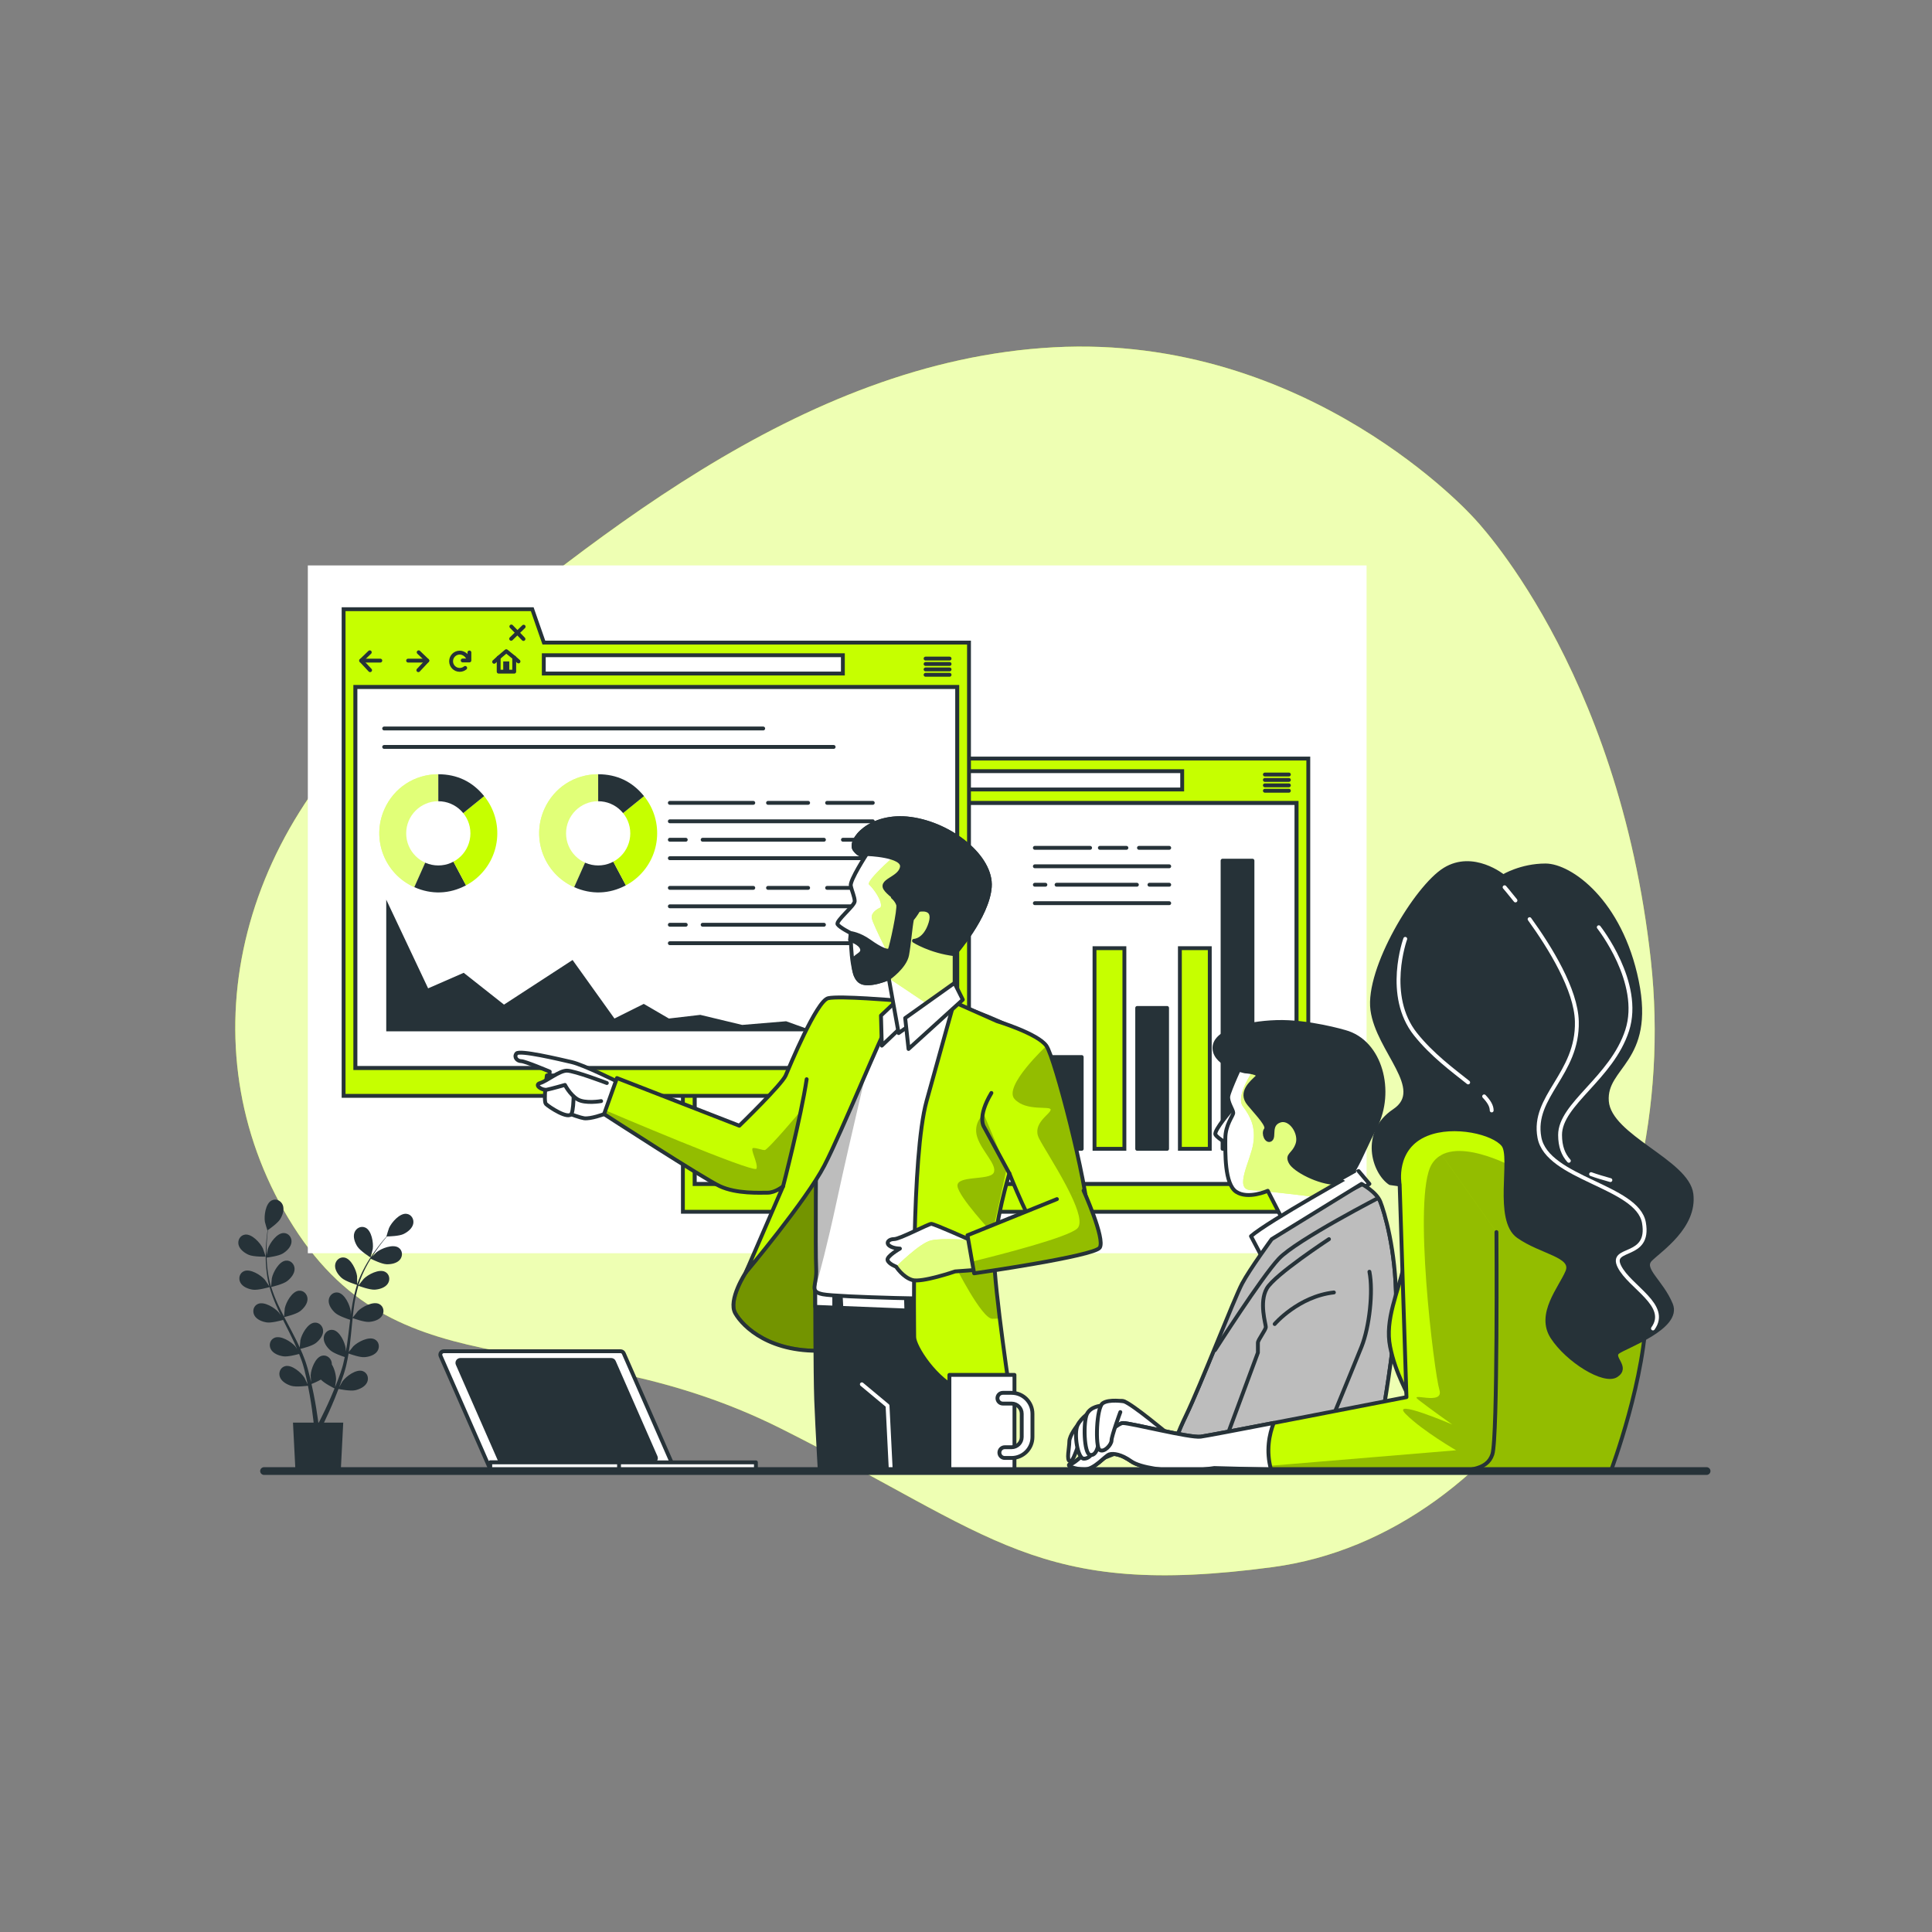 <?xml version="1.0" encoding="UTF-8"?> <svg xmlns="http://www.w3.org/2000/svg" xmlns:xlink="http://www.w3.org/1999/xlink" version="1.1" x="0px" y="0px" viewBox="0 0 500 500" style="enable-background:new 0 0 500 500;" xml:space="preserve"><rect x="0" y="0" width="500" height="500" fill="#808080" stroke="none"/> <g id="Background_Simple"> <g> <path style="fill:#C6FF00;" d="M381.283,133.881c0,0-42.611-47.572-108.602-43.996c-65.991,3.576-121.419,51.421-167.305,88.947 c-45.886,37.525-57.333,94.69-29.392,138.635c27.941,43.945,70.687,24.422,126.14,52.25 c55.453,27.828,66.186,44.01,127.224,35.846c61.038-8.164,106.267-80.783,97.886-157.081 C418.853,172.186,381.283,133.881,381.283,133.881z"></path> <path style="opacity:0.7;fill:#FFFFFF;" d="M381.283,133.881c0,0-42.611-47.572-108.602-43.996 c-65.991,3.576-121.419,51.421-167.305,88.947c-45.886,37.525-57.333,94.69-29.392,138.635 c27.941,43.945,70.687,24.422,126.14,52.25c55.453,27.828,66.186,44.01,127.224,35.846 c61.038-8.164,106.267-80.783,97.886-157.081C418.853,172.186,381.283,133.881,381.283,133.881z"></path> </g> </g> <g id="Graphics"> <g> <rect x="79.667" y="146.333" style="fill:#FFFFFF;" width="274" height="178"></rect> <g> <g> <rect x="179.763" y="207.777" style="fill:#FFFFFF;stroke:#263238;stroke-miterlimit:10;" width="155.797" height="98.653"></rect> <path style="fill:#C6FF00;stroke:#263238;stroke-miterlimit:10;" d="M228.567,196.311l-3.014-8.644h-48.819v8.644v6.802v110.496 h161.853V196.311H228.567z M335.56,306.43H179.763v-98.653H335.56V306.43z"></path> <rect x="228.546" y="199.577" style="fill:#FFFFFF;stroke:#263238;stroke-miterlimit:10;" width="77.403" height="4.739"></rect> <g> <polyline style="fill:none;stroke:#263238;stroke-linecap:round;stroke-linejoin:round;stroke-miterlimit:10;" points=" 183.509,198.82 181.276,200.97 183.592,203.452 "></polyline> <line style="fill:none;stroke:#263238;stroke-linecap:round;stroke-linejoin:round;stroke-miterlimit:10;" x1="181.276" y1="200.97" x2="186.239" y2="200.97"></line> </g> <g> <polyline style="fill:none;stroke:#263238;stroke-linecap:round;stroke-linejoin:round;stroke-miterlimit:10;" points=" 196.165,198.82 198.398,200.97 196.082,203.452 "></polyline> <line style="fill:none;stroke:#263238;stroke-linecap:round;stroke-linejoin:round;stroke-miterlimit:10;" x1="198.398" y1="200.97" x2="193.435" y2="200.97"></line> </g> <g> <path style="fill:none;stroke:#263238;stroke-linecap:round;stroke-linejoin:round;stroke-miterlimit:10;" d="M209.061,200.681 c-0.242-0.971-1.227-1.778-2.273-1.778c-1.233,0-2.233,1-2.233,2.233c0,1.234,1,2.233,2.233,2.233 c0.537,0,1.029-0.189,1.414-0.505"></path> <polyline style="fill:none;stroke:#263238;stroke-linecap:round;stroke-linejoin:round;stroke-miterlimit:10;" points=" 207.557,200.932 209.294,200.932 209.294,198.866 "></polyline> </g> <g> <polygon style="fill:none;stroke:#263238;stroke-linecap:round;stroke-linejoin:round;stroke-miterlimit:10;" points=" 220.892,200.199 218.832,198.532 216.87,200.199 216.87,203.829 220.892,203.829 "></polygon> <rect x="218.047" y="201.18" style="fill:#263238;" width="1.569" height="2.518"></rect> <line style="fill:none;stroke:#263238;stroke-linecap:round;stroke-linejoin:round;stroke-miterlimit:10;" x1="216.87" y1="200.199" x2="215.693" y2="201.278"></line> <line style="fill:none;stroke:#263238;stroke-linecap:round;stroke-linejoin:round;stroke-miterlimit:10;" x1="220.892" y1="200.199" x2="221.999" y2="201.183"></line> </g> <g> <line style="fill:none;stroke:#263238;stroke-linecap:round;stroke-linejoin:round;stroke-miterlimit:10;" x1="220.149" y1="192.142" x2="223.286" y2="195.377"></line> <line style="fill:none;stroke:#263238;stroke-linecap:round;stroke-linejoin:round;stroke-miterlimit:10;" x1="223.335" y1="192.191" x2="220.1" y2="195.328"></line> </g> <g> <line style="fill:none;stroke:#263238;stroke-linecap:round;stroke-linejoin:round;stroke-miterlimit:10;" x1="327.353" y1="200.445" x2="333.561" y2="200.445"></line> <line style="fill:none;stroke:#263238;stroke-linecap:round;stroke-linejoin:round;stroke-miterlimit:10;" x1="327.353" y1="201.845" x2="333.561" y2="201.845"></line> <line style="fill:none;stroke:#263238;stroke-linecap:round;stroke-linejoin:round;stroke-miterlimit:10;" x1="327.353" y1="203.245" x2="333.561" y2="203.245"></line> <line style="fill:none;stroke:#263238;stroke-linecap:round;stroke-linejoin:round;stroke-miterlimit:10;" x1="327.353" y1="204.645" x2="333.561" y2="204.645"></line> </g> </g> <g> <line style="fill:#FFFFFF;stroke:#263238;stroke-linecap:round;stroke-linejoin:round;stroke-miterlimit:10;" x1="294.767" y1="219.421" x2="302.592" y2="219.421"></line> <line style="fill:#FFFFFF;stroke:#263238;stroke-linecap:round;stroke-linejoin:round;stroke-miterlimit:10;" x1="284.645" y1="219.421" x2="291.513" y2="219.421"></line> <line style="fill:#FFFFFF;stroke:#263238;stroke-linecap:round;stroke-linejoin:round;stroke-miterlimit:10;" x1="267.82" y1="219.421" x2="282.115" y2="219.421"></line> <line style="fill:#FFFFFF;stroke:#263238;stroke-linecap:round;stroke-linejoin:round;stroke-miterlimit:10;" x1="267.82" y1="224.195" x2="302.592" y2="224.195"></line> <line style="fill:#FFFFFF;stroke:#263238;stroke-linecap:round;stroke-linejoin:round;stroke-miterlimit:10;" x1="297.478" y1="228.97" x2="302.592" y2="228.97"></line> <line style="fill:#FFFFFF;stroke:#263238;stroke-linecap:round;stroke-linejoin:round;stroke-miterlimit:10;" x1="273.439" y1="228.97" x2="294.224" y2="228.97"></line> <line style="fill:#FFFFFF;stroke:#263238;stroke-linecap:round;stroke-linejoin:round;stroke-miterlimit:10;" x1="267.82" y1="228.97" x2="270.547" y2="228.97"></line> <line style="fill:#FFFFFF;stroke:#263238;stroke-linecap:round;stroke-linejoin:round;stroke-miterlimit:10;" x1="267.82" y1="233.744" x2="302.592" y2="233.744"></line> </g> <g> <rect x="272.208" y="273.562" style="fill:#263238;stroke:#263238;stroke-linecap:round;stroke-linejoin:round;stroke-miterlimit:10;" width="7.734" height="23.754"></rect> <rect x="283.257" y="245.388" style="fill:#C6FF00;stroke:#263238;stroke-miterlimit:10;" width="7.734" height="51.928"></rect> <rect x="294.305" y="260.856" style="fill:#263238;stroke:#263238;stroke-linecap:round;stroke-linejoin:round;stroke-miterlimit:10;" width="7.734" height="36.46"></rect> <rect x="305.354" y="245.388" style="fill:#C6FF00;stroke:#263238;stroke-miterlimit:10;" width="7.734" height="51.928"></rect> <rect x="316.402" y="222.739" style="fill:#263238;stroke:#263238;stroke-linecap:round;stroke-linejoin:round;stroke-miterlimit:10;" width="7.734" height="74.577"></rect> </g> </g> <g> <g> <rect x="91.95" y="177.772" style="fill:#FFFFFF;stroke:#263238;stroke-miterlimit:10;" width="155.797" height="98.653"></rect> <path style="fill:#C6FF00;stroke:#263238;stroke-miterlimit:10;" d="M140.754,166.305l-3.014-8.644H88.922v8.644v6.802v110.496 h161.853V166.305H140.754z M247.747,276.425H91.95v-98.653h155.797V276.425z"></path> <rect x="140.732" y="169.571" style="fill:#FFFFFF;stroke:#263238;stroke-miterlimit:10;" width="77.403" height="4.739"></rect> <g> <polyline style="fill:none;stroke:#263238;stroke-linecap:round;stroke-linejoin:round;stroke-miterlimit:10;" points=" 95.696,168.814 93.463,170.965 95.779,173.447 "></polyline> <line style="fill:none;stroke:#263238;stroke-linecap:round;stroke-linejoin:round;stroke-miterlimit:10;" x1="93.463" y1="170.965" x2="98.426" y2="170.965"></line> </g> <g> <polyline style="fill:none;stroke:#263238;stroke-linecap:round;stroke-linejoin:round;stroke-miterlimit:10;" points=" 108.352,168.814 110.585,170.965 108.269,173.447 "></polyline> <line style="fill:none;stroke:#263238;stroke-linecap:round;stroke-linejoin:round;stroke-miterlimit:10;" x1="110.585" y1="170.965" x2="105.622" y2="170.965"></line> </g> <g> <path style="fill:none;stroke:#263238;stroke-linecap:round;stroke-linejoin:round;stroke-miterlimit:10;" d="M121.248,170.676 c-0.242-0.972-1.227-1.778-2.273-1.778c-1.233,0-2.233,1-2.233,2.233c0,1.234,1,2.233,2.233,2.233 c0.537,0,1.029-0.189,1.414-0.505"></path> <polyline style="fill:none;stroke:#263238;stroke-linecap:round;stroke-linejoin:round;stroke-miterlimit:10;" points=" 119.744,170.926 121.481,170.926 121.481,168.861 "></polyline> </g> <g> <polygon style="fill:none;stroke:#263238;stroke-linecap:round;stroke-linejoin:round;stroke-miterlimit:10;" points=" 133.079,170.194 131.019,168.526 129.057,170.194 129.057,173.823 133.079,173.823 "></polygon> <rect x="130.234" y="171.175" style="fill:#263238;" width="1.569" height="2.518"></rect> <line style="fill:none;stroke:#263238;stroke-linecap:round;stroke-linejoin:round;stroke-miterlimit:10;" x1="129.057" y1="170.194" x2="127.88" y2="171.273"></line> <line style="fill:none;stroke:#263238;stroke-linecap:round;stroke-linejoin:round;stroke-miterlimit:10;" x1="133.079" y1="170.194" x2="134.186" y2="171.178"></line> </g> <g> <line style="fill:none;stroke:#263238;stroke-linecap:round;stroke-linejoin:round;stroke-miterlimit:10;" x1="132.336" y1="162.136" x2="135.473" y2="165.371"></line> <line style="fill:none;stroke:#263238;stroke-linecap:round;stroke-linejoin:round;stroke-miterlimit:10;" x1="135.522" y1="162.185" x2="132.287" y2="165.322"></line> </g> <g> <line style="fill:none;stroke:#263238;stroke-linecap:round;stroke-linejoin:round;stroke-miterlimit:10;" x1="239.54" y1="170.44" x2="245.748" y2="170.44"></line> <line style="fill:none;stroke:#263238;stroke-linecap:round;stroke-linejoin:round;stroke-miterlimit:10;" x1="239.54" y1="171.84" x2="245.748" y2="171.84"></line> <line style="fill:none;stroke:#263238;stroke-linecap:round;stroke-linejoin:round;stroke-miterlimit:10;" x1="239.54" y1="173.24" x2="245.748" y2="173.24"></line> <line style="fill:none;stroke:#263238;stroke-linecap:round;stroke-linejoin:round;stroke-miterlimit:10;" x1="239.54" y1="174.639" x2="245.748" y2="174.639"></line> </g> </g> <polygon style="fill:#263238;" points="99.96,266.905 99.96,232.828 110.797,255.782 120.008,251.759 130.434,259.993 148.183,248.446 159.02,263.592 166.606,259.805 173.108,263.592 181.235,262.645 192.072,265.248 203.451,264.302 210.688,266.905 "></polygon> <g> <line style="fill:#FFFFFF;stroke:#263238;stroke-linecap:round;stroke-linejoin:round;stroke-miterlimit:10;" x1="214.056" y1="207.777" x2="225.875" y2="207.777"></line> <line style="fill:#FFFFFF;stroke:#263238;stroke-linecap:round;stroke-linejoin:round;stroke-miterlimit:10;" x1="198.768" y1="207.777" x2="209.142" y2="207.777"></line> <line style="fill:#FFFFFF;stroke:#263238;stroke-linecap:round;stroke-linejoin:round;stroke-miterlimit:10;" x1="173.355" y1="207.777" x2="194.946" y2="207.777"></line> <line style="fill:#FFFFFF;stroke:#263238;stroke-linecap:round;stroke-linejoin:round;stroke-miterlimit:10;" x1="173.355" y1="212.551" x2="225.875" y2="212.551"></line> <line style="fill:#FFFFFF;stroke:#263238;stroke-linecap:round;stroke-linejoin:round;stroke-miterlimit:10;" x1="218.151" y1="217.326" x2="225.875" y2="217.326"></line> <line style="fill:#FFFFFF;stroke:#263238;stroke-linecap:round;stroke-linejoin:round;stroke-miterlimit:10;" x1="181.843" y1="217.326" x2="213.237" y2="217.326"></line> <line style="fill:#FFFFFF;stroke:#263238;stroke-linecap:round;stroke-linejoin:round;stroke-miterlimit:10;" x1="173.355" y1="217.326" x2="177.475" y2="217.326"></line> <line style="fill:#FFFFFF;stroke:#263238;stroke-linecap:round;stroke-linejoin:round;stroke-miterlimit:10;" x1="173.355" y1="222.1" x2="225.875" y2="222.1"></line> </g> <g> <line style="fill:#FFFFFF;stroke:#263238;stroke-linecap:round;stroke-linejoin:round;stroke-miterlimit:10;" x1="225.875" y1="229.777" x2="214.056" y2="229.777"></line> <line style="fill:#FFFFFF;stroke:#263238;stroke-linecap:round;stroke-linejoin:round;stroke-miterlimit:10;" x1="198.768" y1="229.777" x2="209.142" y2="229.777"></line> <line style="fill:#FFFFFF;stroke:#263238;stroke-linecap:round;stroke-linejoin:round;stroke-miterlimit:10;" x1="173.355" y1="229.777" x2="194.946" y2="229.777"></line> <line style="fill:#FFFFFF;stroke:#263238;stroke-linecap:round;stroke-linejoin:round;stroke-miterlimit:10;" x1="173.355" y1="234.551" x2="225.875" y2="234.551"></line> <line style="fill:#FFFFFF;stroke:#263238;stroke-linecap:round;stroke-linejoin:round;stroke-miterlimit:10;" x1="225.875" y1="239.326" x2="218.151" y2="239.326"></line> <line style="fill:#FFFFFF;stroke:#263238;stroke-linecap:round;stroke-linejoin:round;stroke-miterlimit:10;" x1="181.843" y1="239.326" x2="213.237" y2="239.326"></line> <line style="fill:#FFFFFF;stroke:#263238;stroke-linecap:round;stroke-linejoin:round;stroke-miterlimit:10;" x1="173.355" y1="239.326" x2="177.475" y2="239.326"></line> <line style="fill:#FFFFFF;stroke:#263238;stroke-linecap:round;stroke-linejoin:round;stroke-miterlimit:10;" x1="173.355" y1="244.1" x2="225.875" y2="244.1"></line> </g> <g> <g> <g> <g> <path style="fill:#C6FF00;" d="M113.434,215.644l-6.211,13.949c-7.704-3.43-11.169-12.456-7.739-20.16 c2.49-5.593,7.827-9.059,13.949-9.059V215.644z"></path> </g> </g> <g style="opacity:0.47;"> <g> <path style="fill:#FFFFFF;" d="M113.434,215.644l-6.211,13.949c-7.704-3.43-11.169-12.456-7.739-20.16 c2.49-5.593,7.827-9.059,13.949-9.059V215.644z"></path> </g> </g> <g> <g> <path style="fill:#263238;" d="M113.434,215.644l7.168,13.482c-4.281,2.277-8.949,2.439-13.379,0.467L113.434,215.644z"></path> </g> </g> <g> <g> <path style="fill:#C6FF00;" d="M113.434,215.644l11.866-9.609c5.307,6.554,4.296,16.169-2.257,21.476 c-0.799,0.647-1.532,1.132-2.441,1.615L113.434,215.644z"></path> </g> </g> <g> <g> <path style="fill:#263238;" d="M113.434,215.644v-15.269c4.849,0,8.815,1.892,11.866,5.66L113.434,215.644z"></path> </g> </g> </g> <circle style="fill:#FFFFFF;" cx="113.432" cy="215.669" r="8.31"></circle> </g> <g> <g> <g> <g> <path style="fill:#C6FF00;" d="M154.807,215.644l-6.21,13.949c-7.704-3.43-11.169-12.456-7.739-20.16 c2.49-5.593,7.827-9.059,13.949-9.059V215.644z"></path> </g> </g> <g style="opacity:0.47;"> <g> <path style="fill:#FFFFFF;" d="M154.807,215.644l-6.21,13.949c-7.704-3.43-11.169-12.456-7.739-20.16 c2.49-5.593,7.827-9.059,13.949-9.059V215.644z"></path> </g> </g> <g> <g> <path style="fill:#263238;" d="M154.807,215.644l7.169,13.482c-4.281,2.277-8.949,2.439-13.379,0.467L154.807,215.644z"></path> </g> </g> <g> <g> <path style="fill:#C6FF00;" d="M154.807,215.644l11.866-9.609c5.307,6.554,4.296,16.169-2.257,21.476 c-0.799,0.647-1.532,1.132-2.441,1.615L154.807,215.644z"></path> </g> </g> <g> <g> <path style="fill:#263238;" d="M154.807,215.644v-15.269c4.849,0,8.815,1.892,11.866,5.66L154.807,215.644z"></path> </g> </g> </g> <circle style="fill:#FFFFFF;" cx="154.806" cy="215.669" r="8.31"></circle> </g> <line style="fill:#FFFFFF;stroke:#263238;stroke-linecap:round;stroke-linejoin:round;stroke-miterlimit:10;" x1="99.421" y1="188.532" x2="197.515" y2="188.532"></line> <line style="fill:#FFFFFF;stroke:#263238;stroke-linecap:round;stroke-linejoin:round;stroke-miterlimit:10;" x1="99.421" y1="193.306" x2="215.745" y2="193.306"></line> </g> </g> </g> <g id="Character_2"> <g> <path style="fill:#FFFFFF;stroke:#263238;stroke-linecap:round;stroke-linejoin:round;stroke-miterlimit:10;" d="M318.904,286.977 c0,0-4.853,5.619-4.342,6.641c0.511,1.022,4.597,3.576,4.853,2.043c0.255-1.532,1.022-5.619,1.022-7.407 C320.436,286.467,320.691,285.956,318.904,286.977z"></path> <g> <defs> <path id="XMLID_9_" d="M321.457,274.973c0,0-3.32,7.151-3.576,8.684c-0.255,1.533,1.277,3.576,1.277,4.342 c0,0.766-2.043,3.065-2.043,6.641c0,3.576-0.255,11.749,2.809,13.792c3.065,2.043,8.173-0.255,8.173-0.255l4.853,9.45 l19.411-11.238l-2.809-4.342c0,0,4.087-10.983,1.022-19.411s-14.048-9.706-18.389-9.961 C327.843,272.419,322.99,271.908,321.457,274.973z"></path> </defs> <use xlink:href="#XMLID_9_" style="overflow:visible;fill:#FFFFFF;"></use> <clipPath id="XMLID_00000170972748633250360160000018212105900855271353_"> <use xlink:href="#XMLID_9_" style="overflow:visible;"></use> </clipPath> <path style="clip-path:url(#XMLID_00000170972748633250360160000018212105900855271353_);fill:#C6FF00;" d="M349.552,302.047 c0,0,4.087-10.983,1.022-19.411c-3.065-8.428-14.048-9.706-18.389-9.961c-0.717-0.042-1.447-0.09-2.174-0.129L324.333,277 c0,0-4.667,6.667-2.667,9.333c2,2.667,3.333,5.333,2.667,9.667c-0.667,4.333-5.098,11.824-0.667,12 c0.917,0.036,2.358,0.159,4.06,0.328c0.23-0.09,0.371-0.152,0.371-0.152l0.102,0.199c6.541,0.666,16.466,1.958,16.466,1.958 l0.979-0.056l6.716-3.888L349.552,302.047z"></path> <path style="opacity:0.5;clip-path:url(#XMLID_00000170972748633250360160000018212105900855271353_);fill:#FFFFFF;" d=" M349.552,302.047c0,0,4.087-10.983,1.022-19.411c-3.065-8.428-14.048-9.706-18.389-9.961c-0.717-0.042-1.447-0.09-2.174-0.129 L324.333,277c0,0-4.667,6.667-2.667,9.333c2,2.667,3.333,5.333,2.667,9.667c-0.667,4.333-5.098,11.824-0.667,12 c0.917,0.036,2.358,0.159,4.06,0.328c0.23-0.09,0.371-0.152,0.371-0.152l0.102,0.199c6.541,0.666,16.466,1.958,16.466,1.958 l0.979-0.056l6.716-3.888L349.552,302.047z"></path> <use xlink:href="#XMLID_9_" style="overflow:visible;fill:none;stroke:#263238;stroke-linecap:round;stroke-linejoin:round;stroke-miterlimit:10;"></use> </g> <path style="fill:#263238;stroke:#263238;stroke-linecap:round;stroke-linejoin:round;stroke-miterlimit:10;" d="M348.02,267.056 c0,0-9.45-2.81-17.623-2.554c-8.173,0.255-16.346,2.554-16.091,6.896c0.255,4.342,7.918,5.874,7.918,5.874 s4.342,0.255,3.065,1.533c-1.277,1.277-4.597,3.831-2.043,6.896c2.554,3.065,5.108,5.619,4.342,6.641 c-0.766,1.022,0.255,3.32,1.277,2.554c1.022-0.766-0.511-3.831,2.299-4.853c2.809-1.022,5.619,3.32,4.597,6.13 c-1.022,2.81-2.81,2.554-1.788,4.597c1.022,2.043,7.407,5.363,11.749,5.363c4.342,0,5.619-5.619,10.216-14.558 C360.535,282.635,357.47,269.61,348.02,267.056z"></path> <path style="fill:#FFFFFF;stroke:#263238;stroke-linecap:round;stroke-linejoin:round;stroke-miterlimit:10;" d="M323.756,319.925 l2.554,4.853l28.095-18.389l-2.809-3.32C351.596,303.068,328.098,316.094,323.756,319.925z"></path> <g> <defs> <path id="XMLID_2_" d="M329.12,320.691c0,0-5.619,7.662-7.662,11.493c-2.043,3.831-10.727,26.307-14.558,34.225 c-3.831,7.918-5.3,14.222-5.3,14.222h53.572c0,0,6.13-30.568,6.13-43.849c0-13.281-3.065-23.242-4.086-25.796 c-1.022-2.554-4.853-4.597-4.853-4.597L329.12,320.691z"></path> </defs> <use xlink:href="#XMLID_2_" style="overflow:visible;fill:#FFFFFF;"></use> <clipPath id="XMLID_00000139274820467047467410000009466965963689793673_"> <use xlink:href="#XMLID_2_" style="overflow:visible;"></use> </clipPath> <path style="clip-path:url(#XMLID_00000139274820467047467410000009466965963689793673_);fill:#BDBDBD;stroke:#263238;stroke-linecap:round;stroke-linejoin:round;stroke-miterlimit:10;" d=" M329.12,320.691c0,0-5.619,7.662-7.662,11.493c-2.043,3.831-10.727,26.307-14.558,34.225c-3.831,7.918-5.3,14.222-5.3,14.222 h53.572c0,0,6.13-30.568,6.13-43.849c0-13.281-3.065-23.242-4.086-25.796c-1.022-2.554-4.853-4.597-4.853-4.597L329.12,320.691z"></path> <path style="clip-path:url(#XMLID_00000139274820467047467410000009466965963689793673_);fill:#BDBDBD;stroke:#263238;stroke-linecap:round;stroke-linejoin:round;stroke-miterlimit:10;" d=" M314.434,349.416c0,0,11.984-18.787,16.519-23.645c4.535-4.859,26.933-16.362,26.933-16.362l-3.532-3.834 c0,0-23.077,11.451-26.64,15.014C324.151,324.151,313.786,345.205,314.434,349.416z"></path> <use xlink:href="#XMLID_2_" style="overflow:visible;fill:none;stroke:#263238;stroke-linecap:round;stroke-linejoin:round;stroke-miterlimit:10;"></use> </g> <path style="fill:none;stroke:#263238;stroke-linecap:round;stroke-linejoin:round;stroke-miterlimit:10;" d="M343.934,320.691 c0,0-14.048,9.195-16.091,12.77c-2.043,3.576-0.255,9.195-0.255,9.961c0,0.766-2.043,3.32-2.043,4.087c0,0.766,0,2.554,0,2.554 l-10.983,29.627h25.03c0,0,10.727-26.052,12.77-31.16c2.043-5.108,3.065-14.303,2.043-19.411"></path> <path style="fill:none;stroke:#263238;stroke-linecap:round;stroke-linejoin:round;stroke-miterlimit:10;" d="M329.886,342.656 c0,0,6.13-7.151,15.324-8.173"></path> </g> </g> <g id="Character_3"> <g> <g> <defs> <path id="XMLID_10_" d="M389.396,290.309c0,0-17.641-3.528-22.581,0.706c-4.939,4.234-2.117,29.99-3.528,36.693 c-1.411,6.704-4.939,13.76-3.528,20.816c1.411,7.056,4.587,11.996,5.998,15.524c1.411,3.528-0.353,16.583-0.353,16.583h51.512 c0,0,9.173-24.345,9.173-42.691c0-18.347-5.645-34.224-14.113-40.221C403.509,291.721,389.396,290.309,389.396,290.309z"></path> </defs> <use xlink:href="#XMLID_10_" style="overflow:visible;fill:#C6FF00;"></use> <clipPath id="XMLID_00000180361034381139083630000014930674817480855960_"> <use xlink:href="#XMLID_10_" style="overflow:visible;"></use> </clipPath> <path style="opacity:0.26;clip-path:url(#XMLID_00000180361034381139083630000014930674817480855960_);" d="M370.511,301.333 c-5,8.333,0.667,54,2,58.333c1.333,4.333-8.333,0.333-5.333,2.667c3,2.333,8.667,6.333,8.667,6.333s-6.062-2.597-9.82-3.647 c0.168,0.854,0.251,1.945,0.273,3.159c4.516,3.671,10.547,7.155,10.547,7.155l-10.95,0.912c-0.238,2.515-0.49,4.386-0.49,4.386 h51.512c0,0,9.173-24.345,9.173-42.691c0-8.253-1.145-16.003-3.173-22.582l-30.738-13.025 C392.178,302.333,375.511,293,370.511,301.333z"></path> <use xlink:href="#XMLID_10_" style="overflow:visible;fill:none;stroke:#263238;stroke-linecap:round;stroke-linejoin:round;stroke-miterlimit:10;"></use> </g> <g> <path style="fill:#263238;stroke:#263238;stroke-linecap:round;stroke-linejoin:round;stroke-miterlimit:10;" d=" M389.043,226.802c0,0-7.762-6.351-15.171-1.764c-7.409,4.587-20.111,25.756-18.7,36.34c1.411,10.585,14.113,20.464,5.645,26.109 c-8.468,5.645-5.292,15.877-1.059,18.7l2.47,0.353c0,0,0-10.232,7.056-13.054c7.056-2.823,17.288-0.353,19.758,2.823 c2.47,3.175-2.117,19.405,3.881,23.639c5.998,4.234,14.466,4.94,12.702,9.173c-1.764,4.234-7.762,10.938-3.881,16.935 c3.881,5.998,13.407,11.996,16.583,9.879c3.175-2.117-1.411-4.587,0.353-5.998c1.764-1.411,16.23-6.351,13.76-12.349 c-2.47-5.998-7.762-9.173-5.292-11.643c2.47-2.47,11.643-8.468,10.585-16.935c-1.058-8.468-21.169-14.818-21.875-23.992 c-0.706-9.173,11.996-10.232,7.762-31.048c-4.234-20.816-17.288-29.99-23.639-29.99S389.043,226.802,389.043,226.802z"></path> <path style="fill:none;stroke:#FFFFFF;stroke-linecap:round;stroke-linejoin:round;stroke-miterlimit:10;" d="M395.857,237.875 c5.323,7.373,12.029,18.245,12.229,26.467c0.334,13.69-11.686,19.366-9.683,30.05c2.003,10.685,25.346,12.522,27.045,22.037 c1.699,9.515-9.015,6.01-6.344,11.352c2.671,5.342,13.022,10.017,8.681,16.027"></path> <path style="fill:none;stroke:#FFFFFF;stroke-linecap:round;stroke-linejoin:round;stroke-miterlimit:10;" d="M389.388,229.618 c0,0,1.12,1.283,2.812,3.422"></path> <path style="fill:none;stroke:#FFFFFF;stroke-linecap:round;stroke-linejoin:round;stroke-miterlimit:10;" d="M384.098,283.739 c1.221,1.283,1.951,2.473,1.951,3.642"></path> <path style="fill:none;stroke:#FFFFFF;stroke-linecap:round;stroke-linejoin:round;stroke-miterlimit:10;" d="M363.679,242.973 c0,0-5.342,14.691,2.671,24.708c4.269,5.336,9.581,9.251,13.612,12.452"></path> <path style="fill:none;stroke:#FFFFFF;stroke-linecap:round;stroke-linejoin:round;stroke-miterlimit:10;" d="M411.775,303.866 c1.549,0.564,3.24,1.043,4.993,1.544"></path> <path style="fill:none;stroke:#FFFFFF;stroke-linecap:round;stroke-linejoin:round;stroke-miterlimit:10;" d="M413.762,239.968 c0,0,11.352,14.357,7.346,26.711c-4.007,12.354-17.362,19.032-17.362,27.045c0,3.005,0.845,5.118,2.271,6.691"></path> </g> <path style="fill:#FFFFFF;stroke:#263238;stroke-linecap:round;stroke-linejoin:round;stroke-miterlimit:10;" d="M278.86,368.868 c0,0-2.118,2.607-2.118,4.237c0,1.629-0.815,4.888,0.163,5.051c0.978,0.163,1.629-3.422,2.607-4.726 c0.978-1.304,3.422-1.629,3.259-3.422C282.608,368.216,280.327,366.587,278.86,368.868z"></path> <path style="fill:#FFFFFF;stroke:#263238;stroke-linecap:round;stroke-linejoin:round;stroke-miterlimit:10;" d="M302.325,371.15 c0,0-9.125-7.659-11.407-8.473c-2.281-0.815-6.844,4.4-9.614,9.451c-2.77,5.051-1.304,6.192,0.163,6.355 c1.467,0.163,7.822-2.607,7.822-2.607s3.259,2.77,7.659,3.748c4.4,0.978,10.755-1.63,10.918-4.237 C308.029,372.779,302.325,371.15,302.325,371.15z"></path> <g> <defs> <path id="XMLID_11_" d="M387.279,318.863c0,0,0.353,53.3-1.059,57.534c-1.411,4.234-6.351,4.234-14.466,4.587 c-8.115,0.353-57.51-1.059-57.51-1.059s-4.587,0.706-8.468,0.706c-3.881,0-10.585-0.706-13.054-2.47 c-2.47-1.764-4.587-2.117-5.645-1.764c-1.059,0.353-3.881,3.881-6.351,3.881c-2.47,0-5.292-1.058-3.528-1.411 c1.764-0.353,11.29-10.585,13.407-10.585c2.117,0,17.288,3.881,20.111,3.528c2.822-0.353,53.276-10.232,53.276-10.232 l-1.764-55.04c0,0-1.764-9.526,7.056-13.054"></path> </defs> <use xlink:href="#XMLID_11_" style="overflow:visible;fill:#C6FF00;"></use> <clipPath id="XMLID_00000001646318754344393120000002125193438481425540_"> <use xlink:href="#XMLID_11_" style="overflow:visible;"></use> </clipPath> <path style="opacity:0.26;clip-path:url(#XMLID_00000001646318754344393120000002125193438481425540_);" d="M373.221,298.81 c-1.078,0.548-2.011,1.358-2.71,2.523c-5,8.333,0.667,54,2,58.333c1.333,4.333-8.333,0.333-5.333,2.667 c3,2.333,8.667,6.333,8.667,6.333s-16.333-7-12-2.667c4.333,4.333,13,9.333,13,9.333l-56.974,4.748 c13.183,0.357,45.462,1.182,51.885,0.903c8.115-0.353,13.054-0.353,14.466-4.587c1.411-4.234,1.059-58.568,1.059-58.568 L373.221,298.81z"></path> <use xlink:href="#XMLID_11_" style="overflow:visible;fill:none;stroke:#263238;stroke-linecap:round;stroke-linejoin:round;stroke-miterlimit:10;"></use> </g> <path style="fill:#FFFFFF;stroke:#263238;stroke-linecap:round;stroke-linejoin:round;stroke-miterlimit:10;" d="M328.938,380.319 c-1.347-4.85-0.456-9.114,0.693-12.058c-9.64,1.858-17.825,3.414-18.914,3.55c-2.823,0.353-17.994-3.528-20.111-3.528 c-2.117,0-11.643,10.232-13.407,10.585c-1.764,0.353,1.059,1.411,3.528,1.411s5.292-3.528,6.351-3.881 c1.058-0.353,3.175,0,5.645,1.764c2.47,1.764,9.173,2.47,13.054,2.47c3.881,0,8.468-0.706,8.468-0.706 S320.508,380.105,328.938,380.319z"></path> <path style="fill:#FFFFFF;stroke:#263238;stroke-linecap:round;stroke-linejoin:round;stroke-miterlimit:10;" d="M282.608,365.121 c0,0-2.77,1.629-3.748,3.748c-0.978,2.118,0,8.637,1.63,8.637c1.629,0,2.77-1.792,2.77-4.074S282.608,365.121,282.608,365.121z"></path> <path style="fill:#FFFFFF;stroke:#263238;stroke-linecap:round;stroke-linejoin:round;stroke-miterlimit:10;" d="M284.89,363.817 c0,0-2.607,0.163-3.585,2.118c-0.978,1.955-0.815,10.266,0.815,10.592c1.63,0.326,2.281-2.444,2.281-4.237 C284.401,370.498,284.89,363.817,284.89,363.817z"></path> <path style="fill:#FFFFFF;stroke:#263238;stroke-linecap:round;stroke-linejoin:round;stroke-miterlimit:10;" d="M290.919,362.676 c0,0-3.911-0.652-5.54,0.489c-1.629,1.141-1.955,11.244-0.815,12.058c1.141,0.815,3.096-1.304,3.096-2.444 c0-1.141,2.281-7.333,2.281-7.333"></path> </g> </g> <g id="Character_1"> <g> <defs> <rect id="SVGID_1_" x="124.22" y="203.976" width="164.613" height="176.729"></rect> </defs> <clipPath id="SVGID_00000127040007171866288990000003330051832320983462_"> <use xlink:href="#SVGID_1_" style="overflow:visible;"></use> </clipPath> <g style="clip-path:url(#SVGID_00000127040007171866288990000003330051832320983462_);"> <g> <g> <defs> <path id="XMLID_1_" d="M193,329.333c0,0-4.676,7.1-2.706,10.547c1.97,3.448,9.111,10.589,23.887,9.604 c14.775-0.985,5.91-25.857,7.634-41.125c1.724-15.268-4.679-17.484-9.85-13.544c-5.171,3.94-11.574,22.902-14.037,26.103 C195.465,324.12,193,329.333,193,329.333z"></path> </defs> <use xlink:href="#XMLID_1_" style="overflow:visible;fill:#C6FF00;"></use> <clipPath id="XMLID_00000030470107661285932110000001596225066890263975_"> <use xlink:href="#XMLID_1_" style="overflow:visible;"></use> </clipPath> <path style="opacity:0.42;clip-path:url(#XMLID_00000030470107661285932110000001596225066890263975_);stroke:#263238;stroke-linecap:round;stroke-linejoin:round;stroke-miterlimit:10;" d=" M193,329.333c0,0-4.676,7.1-2.706,10.547c1.97,3.448,9.111,10.589,23.887,9.604c14.775-0.985,5.91-25.857,7.634-41.125 c1.724-15.268-4.679-17.484-9.85-13.544c-5.171,3.94-11.574,22.902-14.037,26.103C195.465,324.12,193,329.333,193,329.333z"></path> <use xlink:href="#XMLID_1_" style="overflow:visible;fill:none;stroke:#263238;stroke-linecap:round;stroke-linejoin:round;stroke-miterlimit:10;"></use> </g> <path style="fill:#263238;stroke:#263238;stroke-linecap:round;stroke-linejoin:round;stroke-miterlimit:10;" d=" M210.979,333.478c0,0,0,21.917,0.246,28.812c0.246,6.895,1.231,23.641,1.231,23.641h46.296l-2.462-49.99l-0.739-2.463H210.979z"></path> <g> <polygon style="fill:#FFFFFF;stroke:#263238;stroke-linecap:round;stroke-linejoin:round;stroke-miterlimit:10;" points=" 237.915,339.283 256.492,340.027 256.291,335.94 255.552,333.478 237.624,333.478 "></polygon> <path style="fill:#FFFFFF;stroke:#263238;stroke-linecap:round;stroke-linejoin:round;stroke-miterlimit:10;" d=" M215.905,333.478h-4.925c0,0,0,1.891,0.006,4.728l4.919,0.197V333.478z"></path> <polygon style="fill:#FFFFFF;stroke:#263238;stroke-linecap:round;stroke-linejoin:round;stroke-miterlimit:10;" points=" 217.475,333.478 217.745,338.477 234.568,339.15 234.396,333.478 "></polygon> </g> <g> <defs> <path id="XMLID_3_" d="M211.226,295.554c0,0-0.246,28.319,0,32.752c0.246,4.433-1.97,5.91,1.724,6.649 c3.694,0.739,33.737,1.478,36.692,0.985c2.955-0.492,2.955-1.97,3.694-3.448c0.739-1.477,10.589-64.766,8.373-66.489 c-2.216-1.724-16.253-6.895-17.484-6.895c-1.231,0-19.454,0.985-22.902,1.478s-7.388-0.492-7.634,1.477 C213.442,264.034,211.226,295.554,211.226,295.554z"></path> </defs> <use xlink:href="#XMLID_3_" style="overflow:visible;fill:#FFFFFF;"></use> <clipPath id="XMLID_00000116236980305276528820000007222113908014513285_"> <use xlink:href="#XMLID_3_" style="overflow:visible;"></use> </clipPath> <path style="clip-path:url(#XMLID_00000116236980305276528820000007222113908014513285_);fill:#BDBDBD;" d="M226.321,268.509 c0,0-5.768-0.275-6.866,0.275c-0.621,0.311-4.407,9.587-7.578,17.586c-0.371,5.21-0.651,9.185-0.651,9.185 s-0.246,28.319,0,32.752c0.162,2.909-0.729,4.541-0.321,5.531c1.241-4.336,3.235-11.832,5.529-22.482 C220.279,293.502,226.321,268.509,226.321,268.509z"></path> <use xlink:href="#XMLID_3_" style="overflow:visible;fill:none;stroke:#263238;stroke-linecap:round;stroke-linejoin:round;stroke-miterlimit:10;"></use> </g> <path style="fill:#FFFFFF;stroke:#263238;stroke-linecap:round;stroke-linejoin:round;stroke-miterlimit:10;" d=" M160.004,280.04c0,0-8.865-4.433-12.067-5.171c-3.201-0.739-13.544-3.201-14.283-2.216c-0.739,0.985,0.246,1.97,1.231,1.97 c0.985,0,7.388,2.709,7.388,2.709s-0.739,5.91-0.739,7.388c0,1.478,7.88,4.433,9.604,4.679c1.724,0.246,5.194-1.065,5.194-1.065 l2.44-0.659L160.004,280.04z"></path> <path style="fill:#FFFFFF;stroke:#263238;stroke-linecap:round;stroke-linejoin:round;stroke-miterlimit:10;" d=" M141.535,278.316c0,0-0.985,6.649-0.246,7.388s5.91,4.186,6.649,2.463c0.739-1.724,0.493-8.373,0.493-9.111 C148.43,278.316,141.535,278.316,141.535,278.316z"></path> <path style="fill:#FFFFFF;stroke:#263238;stroke-linecap:round;stroke-linejoin:round;stroke-miterlimit:10;" d=" M157.049,280.286c0,0-8.373-3.201-10.343-3.201c-1.97,0-5.171,2.709-6.895,3.201c-1.724,0.493,0.493,1.97,1.724,1.724 c1.231-0.246,4.679-1.231,4.679-1.231s1.231,2.462,3.201,3.694c1.97,1.231,6.156,0.492,6.156,0.492"></path> <g> <defs> <path id="XMLID_6_" d="M232.102,258.935c0,0-14.768-1.269-17.768-0.602c-3,0.667-10,17.667-11,20c-1,2.333-12,13-12,13 L159.667,279l-3.333,9.333c0,0,25.667,16.667,30,18.667c4.333,2,10.333,1.667,12.333,1.667s4-1.667,4-1.667L193,329.333 c0,0,15.667-18.667,20.333-27.667c4.667-9,15.333-35.333,16.333-36C230.667,265,232.102,258.935,232.102,258.935z"></path> </defs> <use xlink:href="#XMLID_6_" style="overflow:visible;fill:#C6FF00;"></use> <clipPath id="XMLID_00000091008697772051787010000013717264671585338513_"> <use xlink:href="#XMLID_6_" style="overflow:visible;"></use> </clipPath> <path style="opacity:0.26;clip-path:url(#XMLID_00000091008697772051787010000013717264671585338513_);" d="M197.913,297.635 c-0.804,0-1.875-0.536-2.947-0.536c-1.072,0,1.339,4.018,0.804,5.358c-0.536,1.34-38.844-15.002-38.844-15.002l-0.07,1.217 c3.626,2.35,25.505,16.495,29.477,18.328c4.333,2,10.333,1.667,12.333,1.667c1.47,0,2.934-0.898,3.61-1.375 c2.919-7.457,5.013-19.837,5.013-19.837S198.717,297.635,197.913,297.635z"></path> <use xlink:href="#XMLID_6_" style="overflow:visible;fill:none;stroke:#263238;stroke-linecap:round;stroke-linejoin:round;stroke-miterlimit:10;"></use> </g> <polygon style="fill:#FFFFFF;stroke:#263238;stroke-linecap:round;stroke-linejoin:round;stroke-miterlimit:10;" points=" 232.102,258.935 227.995,262.826 228.211,270.607 232.534,266.5 "></polygon> <g> <defs> <path id="XMLID_7_" d="M224.32,221.024c0,0-4.425,6.793-4.141,8.215c0.284,1.421,1.014,2.871,1.014,4.008 c0,1.137-4.993,5.117-4.425,5.969c0.568,0.853,3.411,2.274,3.411,2.274s-0.123,11.086,2.435,12.507 c2.558,1.421,7.391-0.853,7.391-0.853l2.558,14.213l14.497-10.233v-10.233c0,0,8.528-9.664,9.096-17.339 c0.568-7.675-9.949-16.202-20.466-17.624c-10.517-1.421-16.202,5.685-14.497,7.959 C222.899,222.161,224.32,221.024,224.32,221.024z"></path> </defs> <use xlink:href="#XMLID_7_" style="overflow:visible;fill:#FFFFFF;"></use> <clipPath id="XMLID_00000103237751276248581560000002802896512541183915_"> <use xlink:href="#XMLID_7_" style="overflow:visible;"></use> </clipPath> <path style="clip-path:url(#XMLID_00000103237751276248581560000002802896512541183915_);fill:#C6FF00;" d="M241.651,260.942 l5.409-3.818v-10.233c0,0,8.528-9.664,9.096-17.339c0.371-5.016-3.993-10.395-9.998-13.918l-15.077,6.246 c0,0-7.087,6.219-6.147,7.058c0.94,0.839,3.643,4.326,2.96,5.92c0,0-2.533,0.996-2.277,2.732 c0.257,1.737,6.147,12.978,6.147,12.978l-1.76,2.578L241.651,260.942z"></path> <path style="opacity:0.5;clip-path:url(#XMLID_00000103237751276248581560000002802896512541183915_);fill:#FFFFFF;" d=" M241.651,260.942l5.409-3.818v-10.233c0,0,8.528-9.664,9.096-17.339c0.371-5.016-3.993-10.395-9.998-13.918l-15.077,6.246 c0,0-7.087,6.219-6.147,7.058c0.94,0.839,3.643,4.326,2.96,5.92c0,0-2.533,0.996-2.277,2.732 c0.257,1.737,6.147,12.978,6.147,12.978l-1.76,2.578L241.651,260.942z"></path> <use xlink:href="#XMLID_7_" style="overflow:visible;fill:none;stroke:#263238;stroke-linecap:round;stroke-linejoin:round;stroke-miterlimit:10;"></use> </g> <g> <defs> <path id="XMLID_4_" d="M246.933,259.355c0,0-3.201,11.328-7.141,25.611s-3.201,58.609-3.201,61.072 c0,2.463,5.664,11.328,12.067,13.79c6.403,2.463,13.052,2.955,13.052,2.955s-4.433-29.305-4.433-37.677 c0-8.373,3.94-21.424,3.94-21.424s5.91,14.775,8.373,16.745c2.462,1.97,12.313,4.186,12.066-4.925 c-0.246-9.111-8.619-41.617-10.835-44.819c-2.216-3.201-12.805-6.403-12.805-6.403L246.933,259.355z"></path> </defs> <use xlink:href="#XMLID_4_" style="overflow:visible;fill:#C6FF00;"></use> <clipPath id="XMLID_00000181065988809187161760000017738910437897567630_"> <use xlink:href="#XMLID_4_" style="overflow:visible;"></use> </clipPath> <g style="opacity:0.26;clip-path:url(#XMLID_00000181065988809187161760000017738910437897567630_);"> <path d="M257.276,325.105c0-0.012,0.001-0.025,0.001-0.037c-5.6,1.447-10.081,2.491-10.081,2.491s6.866,13.733,9.613,13.733 c0.29,0,0.974-0.016,1.937-0.046C257.935,334.674,257.276,328.333,257.276,325.105z"></path> <path d="M262.576,284.439c3.021,3.296,9.338,1.648,9.338,2.747s-4.944,3.571-3.021,7.416 c1.923,3.845,13.184,20.325,9.888,23.346c-0.951,0.872-3.99,2.042-7.824,3.264c3.582,1.577,10.911,2.166,10.698-5.71 c-0.246-9.112-8.619-41.617-10.835-44.819C270.82,270.682,259.555,281.143,262.576,284.439z"></path> <path d="M254.585,288.288c0,0-2.829,2.263-1.697,5.94c1.131,3.677,5.374,7.354,4.243,9.334 c-1.131,1.98-9.617,0.566-9.334,3.394c0.283,2.829,9.051,12.163,9.051,12.163l3.677-16.689L254.585,288.288z"></path> </g> <use xlink:href="#XMLID_4_" style="overflow:visible;fill:none;stroke:#263238;stroke-linecap:round;stroke-linejoin:round;stroke-miterlimit:10;"></use> </g> <polygon style="fill:#FFFFFF;stroke:#263238;stroke-linecap:round;stroke-linejoin:round;stroke-miterlimit:10;" points=" 247.016,254.396 234.263,263.474 235.128,271.472 249.177,258.719 "></polygon> <g> <defs> <path id="XMLID_8_" d="M251.119,320.919c0,0-9.358-4.186-10.097-4.186c-0.739,0-8.126,3.94-9.604,3.94 c-1.477,0-2.216,0.985-1.231,1.724c0.985,0.739,2.709,0.739,2.709,0.739s-3.448,1.97-3.201,2.955 c0.246,0.985,2.216,1.724,2.216,1.724s1.724,2.709,4.186,3.448c2.463,0.739,11.082-2.216,11.082-2.216l6.649-0.492 L251.119,320.919z"></path> </defs> <use xlink:href="#XMLID_8_" style="overflow:visible;fill:#FFFFFF;"></use> <clipPath id="XMLID_00000008844628064269269690000012680941039402468536_"> <use xlink:href="#XMLID_8_" style="overflow:visible;"></use> </clipPath> <path style="clip-path:url(#XMLID_00000008844628064269269690000012680941039402468536_);fill:#C6FF00;" d="M241,321 c-3,0.667-9.089,6.814-9.089,6.814s1.724,2.709,4.186,3.448c2.463,0.739,11.082-2.216,11.082-2.216l6.649-0.492l-2.709-7.634 C251.119,320.919,244,320.333,241,321z"></path> <path style="opacity:0.5;clip-path:url(#XMLID_00000008844628064269269690000012680941039402468536_);fill:#FFFFFF;" d=" M241,321c-3,0.667-9.089,6.814-9.089,6.814s1.724,2.709,4.186,3.448c2.463,0.739,11.082-2.216,11.082-2.216l6.649-0.492 l-2.709-7.634C251.119,320.919,244,320.333,241,321z"></path> <use xlink:href="#XMLID_8_" style="overflow:visible;fill:none;stroke:#263238;stroke-linecap:round;stroke-linejoin:round;stroke-miterlimit:10;"></use> </g> <g> <defs> <path id="XMLID_5_" d="M273.529,310.33l-23.148,9.358l1.724,9.85c0,0,31.028-4.433,32.506-6.649 c1.478-2.216-4.186-14.775-4.186-14.775"></path> </defs> <use xlink:href="#XMLID_5_" style="overflow:visible;fill:#C6FF00;"></use> <clipPath id="XMLID_00000134963170907789063640000000794185909370669468_"> <use xlink:href="#XMLID_5_" style="overflow:visible;"></use> </clipPath> <path style="opacity:0.26;clip-path:url(#XMLID_00000134963170907789063640000000794185909370669468_);" d="M251.574,326.506 l0.531,3.032c0,0,31.028-4.433,32.506-6.649c1.478-2.216-4.186-14.775-4.186-14.775l-3.315,1.065 c1.914,3.991,3.03,7.523,1.672,8.768C276.299,320.222,259.649,324.521,251.574,326.506z"></path> <use xlink:href="#XMLID_5_" style="overflow:visible;fill:none;stroke:#263238;stroke-linecap:round;stroke-linejoin:round;stroke-miterlimit:10;"></use> </g> <path style="fill:#FFFFFF;stroke:#263238;stroke-linecap:round;stroke-linejoin:round;stroke-miterlimit:10;" d="M202.667,307 c0,0,4.619-17.848,6.096-27.699"></path> <polyline style="fill:none;stroke:#FFFFFF;stroke-linecap:round;stroke-linejoin:round;stroke-miterlimit:10;" points=" 223.046,358.258 229.695,363.798 230.803,385.961 "></polyline> </g> <path style="fill:none;stroke:#263238;stroke-linecap:round;stroke-linejoin:round;stroke-miterlimit:10;" d="M261.216,303.681 l-6.533-12c0,0-1.89-2.52,1.89-8.821"></path> <path style="fill:#263238;stroke:#263238;stroke-linecap:round;stroke-linejoin:round;stroke-miterlimit:10;" d="M235.69,211.928 c-10.517-1.421-16.202,5.685-14.497,7.959c0.675,0.9,1.303,1.262,1.819,1.375l1.308-0.238c0,0,9.665,0.284,9.096,3.411 c-0.568,3.127-6.254,3.411-3.979,5.969c0.602,0.677,1.283,1.252,1.96,1.735l-0.327,0.016c0,0,0.972,0.778,1.361,1.945 c0.389,1.167-1.75,10.89-2.139,11.668c-0.389,0.778-2.528-0.194-5.251-2.139c-2.722-1.945-4.862-2.139-4.862-2.139l-0.195,1.75 c0,0,2.723,0.778,3.111,2.334c0.389,1.556-2.139,1.75-2.139,3.111c0,1.361-0.186,3.817,1.657,5.312 c1.843,1.495,7.391-0.853,7.391-0.853s4.176-2.903,4.76-6.015c0.477-2.541,0.823-7.026,1.252-9.221 c0.878-1.018,1.663-2.387,1.663-2.387s4.548-1.137,3.127,3.411c-1.421,4.548-4.264,4.548-4.264,4.548s4.162,2.694,10.517,3.478 v-0.067c0,0,8.528-9.664,9.096-17.339C256.725,221.877,246.208,213.349,235.69,211.928z"></path> <path d="M230.171,222.107"></path> </g> </g> </g> <g id="Mug"> <g> <rect x="245.704" y="355.824" style="fill:#FFFFFF;stroke:#263238;stroke-linecap:round;stroke-linejoin:round;stroke-miterlimit:10;" width="16.839" height="24.881"></rect> <g> <path style="fill:#FFFFFF;stroke:#263238;stroke-linecap:round;stroke-linejoin:round;stroke-miterlimit:10;" d=" M261.789,377.318h-1.759c-0.768,0-1.389-0.621-1.389-1.389c0-0.768,0.621-1.389,1.389-1.389h1.759 c1.451,0,2.632-1.181,2.632-2.632v-6.032c0-1.452-1.181-2.632-2.632-2.632h-2.262c-0.767,0-1.389-0.622-1.389-1.389 c0-0.767,0.621-1.389,1.389-1.389h2.262c2.984,0,5.409,2.427,5.409,5.41v6.032C267.198,374.892,264.772,377.318,261.789,377.318z "></path> </g> </g> </g> <g id="Device"> <g> <path style="fill:#FFFFFF;stroke:#263238;stroke-linecap:round;stroke-linejoin:round;stroke-miterlimit:10;" d="M173.28,380.371 h-45.763c-0.353,0-0.672-0.209-0.814-0.532l-12.671-28.889c-0.257-0.587,0.173-1.246,0.814-1.246h45.763 c0.353,0,0.672,0.209,0.814,0.532l12.671,28.889C174.351,379.713,173.921,380.371,173.28,380.371z"></path> <path id="XMLID_12_" style="fill:#263238;stroke:#263238;stroke-linecap:round;stroke-linejoin:round;stroke-miterlimit:10;" d=" M168.993,378.121h-39.048c-0.301,0-0.573-0.178-0.694-0.454l-10.812-24.65c-0.22-0.501,0.147-1.063,0.694-1.063h39.048 c0.301,0,0.573,0.178,0.694,0.454l10.811,24.65C169.907,377.56,169.54,378.121,168.993,378.121z"></path> <rect x="126.88" y="378.455" transform="matrix(-1 -1.224647e-16 1.224647e-16 -1 322.509 759.159)" style="fill:#FFFFFF;stroke:#263238;stroke-linecap:round;stroke-linejoin:round;stroke-miterlimit:10;" width="68.75" height="2.25"></rect> <rect x="126.88" y="378.455" transform="matrix(-1 -1.224647e-16 1.224647e-16 -1 287.087 759.159)" style="fill:#FFFFFF;stroke:#263238;stroke-linecap:round;stroke-linejoin:round;stroke-miterlimit:10;" width="33.328" height="2.25"></rect> </g> </g> <g id="Plants"> <g> <path style="fill:#263238;" d="M64.365,324.745c1.274,0.557,4.39,0.486,4.393,0.486c0.032-0.001-0.67-2.04-0.729-2.164 c-0.684-1.43-2.846-3.792-4.606-3.554c-1.267,0.171-1.972,1.44-1.686,2.633C62.03,323.365,63.28,324.27,64.365,324.745z"></path> <path style="fill:#263238;" d="M65.441,333.772c1.321,0.193,4.103-0.614,4.324-0.679c0.439,1.557,1.016,3.119,1.687,4.667 c0.382,0.886,0.795,1.766,1.221,2.643c-0.254-0.372-0.483-0.702-0.52-0.745c-1.037-1.199-3.747-2.906-5.381-2.212 c-1.178,0.5-1.522,1.909-0.931,2.985c0.604,1.098,2.049,1.642,3.221,1.812c1.189,0.173,3.574-0.467,4.203-0.645 c0.167,0.335,0.329,0.671,0.497,1.005c0.805,1.604,1.616,3.2,2.363,4.791c0.264,0.561,0.502,1.122,0.744,1.683 c-0.226-0.33-0.418-0.606-0.452-0.645c-1.037-1.199-3.746-2.906-5.381-2.212c-1.177,0.5-1.522,1.91-0.931,2.985 c0.604,1.098,2.049,1.641,3.221,1.812c1.135,0.165,3.341-0.406,4.09-0.613c0.229,0.582,0.461,1.164,0.657,1.739 c0.125,0.395,0.273,0.767,0.377,1.171c0.111,0.398,0.221,0.791,0.33,1.181c0.182,0.759,0.374,1.54,0.533,2.285 c0.115,0.517,0.214,1.012,0.316,1.51c-0.256-0.561-0.78-1.648-0.834-1.734c-0.843-1.342-3.263-3.44-4.983-3.001 c-1.239,0.316-1.794,1.657-1.372,2.809c0.43,1.177,1.777,1.933,2.909,2.279c1.247,0.381,4.007,0.033,4.352-0.013 c0.165,0.825,0.319,1.629,0.451,2.389c0.465,2.636,0.752,4.85,0.931,6.4c0.032,0.275,0.059,0.521,0.084,0.753h-5.343l0.648,12.641 h11.712l0.648-12.641h-4.978c0.037-0.077,0.072-0.148,0.11-0.228c0.683-1.423,1.63-3.468,2.653-5.971 c0.325-0.79,0.657-1.641,0.989-2.517c0.334,0.07,3.067,0.625,4.34,0.337c1.155-0.261,2.554-0.914,3.071-2.056 c0.506-1.118,0.053-2.497-1.16-2.904c-1.683-0.566-4.252,1.346-5.193,2.622c-0.056,0.075-0.567,0.959-0.88,1.522 c0.134-0.359,0.268-0.706,0.401-1.077c0.269-0.732,0.515-1.471,0.783-2.265c0.116-0.387,0.233-0.779,0.351-1.175 c0.126-0.39,0.209-0.817,0.316-1.23c0.229-0.961,0.414-1.946,0.578-2.943c0.642,0.234,2.932,1.031,4.119,0.947 c1.181-0.083,2.663-0.517,3.347-1.567c0.67-1.029,0.431-2.46-0.706-3.046c-1.578-0.814-4.407,0.687-5.531,1.805 c-0.07,0.07-0.786,0.963-1.17,1.461c0.094-0.6,0.191-1.198,0.267-1.808c0.218-1.76,0.385-3.549,0.559-5.333 c0.053-0.546,0.112-1.09,0.17-1.635c0.227,0.086,2.93,1.092,4.259,0.998c1.181-0.083,2.663-0.517,3.347-1.567 c0.67-1.028,0.431-2.46-0.706-3.046c-1.578-0.814-4.407,0.686-5.531,1.805c-0.085,0.084-1.113,1.371-1.359,1.711 c0.127-1.199,0.264-2.393,0.448-3.565c0.251-1.617,0.586-3.19,1.023-4.689c0.106,0.04,2.922,1.103,4.283,1.007 c1.181-0.083,2.663-0.517,3.347-1.567c0.67-1.028,0.431-2.46-0.706-3.046c-1.578-0.814-4.407,0.686-5.53,1.805 c-0.088,0.088-1.194,1.473-1.377,1.738c0.026-0.089,0.044-0.184,0.071-0.273c0.488-1.595,1.16-3.078,1.857-4.437 c0.404-0.79,0.834-1.523,1.269-2.226c0.504,0.252,2.821,1.376,4.055,1.426c1.183,0.047,2.704-0.221,3.499-1.19 c0.779-0.949,0.698-2.398-0.367-3.105c-1.479-0.982-4.455,0.198-5.695,1.186c-0.067,0.054-0.692,0.676-1.141,1.135 c0.201-0.314,0.403-0.643,0.601-0.94c0.743-1.118,1.492-2.097,2.162-2.958c0.385-0.487,0.743-0.919,1.082-1.32 c0.624-0.011,3.136-0.087,4.234-0.603c1.072-0.503,2.298-1.442,2.557-2.669c0.254-1.201-0.485-2.45-1.757-2.587 c-1.765-0.19-3.863,2.229-4.508,3.677c-0.056,0.125-0.702,2.183-0.67,2.183c0,0,0.03,0,0.038-0.001 c-0.334,0.379-0.688,0.79-1.065,1.246c-0.69,0.848-1.463,1.813-2.233,2.92c-0.772,1.104-1.58,2.325-2.315,3.688 c-0.738,1.365-1.446,2.839-1.978,4.452c-0.006,0.018-0.01,0.038-0.016,0.056c0.009-0.52-0.014-1.975-0.028-2.087 c-0.204-1.572-1.522-4.49-3.268-4.813c-1.258-0.232-2.323,0.753-2.423,1.976c-0.102,1.249,0.803,2.499,1.687,3.288 c0.996,0.889,3.761,1.751,3.981,1.819c-0.493,1.541-0.873,3.162-1.168,4.823c-0.17,0.95-0.311,1.912-0.44,2.878 c-0.007-0.45-0.016-0.852-0.023-0.908c-0.204-1.572-1.522-4.49-3.268-4.813c-1.258-0.232-2.323,0.753-2.423,1.976 c-0.103,1.249,0.803,2.499,1.687,3.288c0.896,0.8,3.238,1.582,3.861,1.781c-0.046,0.371-0.096,0.741-0.14,1.113 c-0.213,1.782-0.418,3.561-0.672,5.3c-0.089,0.613-0.2,1.213-0.308,1.814c-0.007-0.4-0.015-0.736-0.022-0.787 c-0.204-1.572-1.522-4.491-3.268-4.813c-1.258-0.233-2.323,0.753-2.423,1.976c-0.102,1.249,0.804,2.5,1.687,3.288 c0.855,0.764,3.011,1.505,3.749,1.745c-0.13,0.612-0.258,1.225-0.411,1.812c-0.114,0.399-0.195,0.79-0.332,1.184 c-0.127,0.393-0.252,0.782-0.377,1.167c-0.267,0.733-0.537,1.491-0.816,2.2c-0.19,0.494-0.38,0.962-0.57,1.433 c0.096-0.609,0.259-1.805,0.261-1.906c0.024-1.053-0.35-2.765-1.094-3.969c0.005-0.156-0.004-0.311-0.029-0.465 c-0.195-1.212-1.333-2.112-2.569-1.782c-1.716,0.457-2.804,3.468-2.885,5.052c-0.005,0.093,0.056,1.113,0.105,1.755 c-0.086-0.373-0.166-0.736-0.26-1.12c-0.18-0.759-0.382-1.511-0.596-2.321c-0.117-0.387-0.236-0.779-0.355-1.174 c-0.11-0.395-0.277-0.797-0.414-1.2c-0.339-0.928-0.728-1.852-1.141-2.773c0.664-0.159,3.014-0.758,3.958-1.482 c0.939-0.721,1.936-1.9,1.927-3.154c-0.009-1.227-0.998-2.289-2.269-2.151c-1.765,0.192-3.297,3.004-3.617,4.556 c-0.02,0.097-0.125,1.237-0.17,1.864c-0.252-0.552-0.501-1.105-0.775-1.655c-0.789-1.589-1.637-3.172-2.476-4.756 c-0.257-0.485-0.508-0.971-0.761-1.457c0.237-0.054,3.046-0.706,4.103-1.517c0.939-0.721,1.936-1.9,1.927-3.154 c-0.009-1.227-0.998-2.289-2.269-2.151c-1.765,0.192-3.297,3.004-3.617,4.556c-0.024,0.117-0.172,1.758-0.189,2.177 c-0.556-1.07-1.1-2.142-1.593-3.22c-0.683-1.487-1.271-2.983-1.733-4.475c0.11-0.025,3.045-0.692,4.128-1.523 c0.939-0.721,1.936-1.9,1.927-3.154c-0.009-1.227-0.998-2.289-2.269-2.151c-1.765,0.192-3.297,3.004-3.617,4.556 c-0.025,0.122-0.184,1.887-0.189,2.209c-0.027-0.089-0.065-0.178-0.092-0.267c-0.473-1.599-0.731-3.208-0.898-4.725 c-0.099-0.882-0.144-1.73-0.17-2.556c0.559-0.068,3.112-0.408,4.169-1.048c1.013-0.614,2.133-1.676,2.262-2.923 c0.126-1.221-0.74-2.385-2.019-2.387c-1.775-0.003-3.607,2.623-4.096,4.131c-0.027,0.082-0.205,0.946-0.326,1.577 c-0.006-0.373-0.019-0.758-0.017-1.116c0.002-1.343,0.087-2.572,0.171-3.66c0.053-0.618,0.113-1.176,0.174-1.698 c0.514-0.353,2.567-1.803,3.199-2.839c0.616-1.011,1.12-2.47,0.66-3.636c-0.451-1.141-1.756-1.776-2.892-1.188 c-1.577,0.815-1.992,3.99-1.731,5.554c0.023,0.135,0.618,2.208,0.645,2.19c0,0,0.025-0.017,0.031-0.021 c-0.069,0.501-0.138,1.038-0.201,1.627c-0.108,1.089-0.22,2.319-0.252,3.667c-0.035,1.347-0.035,2.811,0.104,4.353 c0.137,1.546,0.36,3.166,0.806,4.804c0.005,0.018,0.013,0.037,0.018,0.056c-0.279-0.439-1.101-1.639-1.175-1.725 c-1.037-1.199-3.746-2.906-5.381-2.212c-1.177,0.5-1.522,1.91-0.931,2.985C62.824,333.058,64.269,333.601,65.441,333.772z M83.046,357.04c0.909,0.984,3.237,2.136,3.539,2.282c-0.317,0.779-0.633,1.534-0.942,2.241c-1.067,2.455-2.049,4.46-2.754,5.851 c-0.142,0.28-0.27,0.528-0.389,0.757h-0.118c-0.035-0.271-0.073-0.568-0.119-0.902c-0.215-1.564-0.554-3.792-1.081-6.444 c-0.164-0.838-0.357-1.73-0.564-2.645C80.826,358.099,82.003,357.623,83.046,357.04z"></path> <path style="fill:#263238;" d="M95.887,325.43c0.027,0.017,0.567-2.071,0.586-2.207c0.219-1.57-0.282-4.733-1.881-5.505 c-1.152-0.556-2.439,0.113-2.859,1.266c-0.429,1.178,0.115,2.623,0.758,3.617C93.247,323.768,95.885,325.429,95.887,325.43z"></path> </g> </g> <g id="Table"> <line style="fill:none;stroke:#263238;stroke-width:2;stroke-linecap:round;stroke-linejoin:round;stroke-miterlimit:10;" x1="68.333" y1="380.706" x2="441.667" y2="380.706"></line> </g> </svg> 